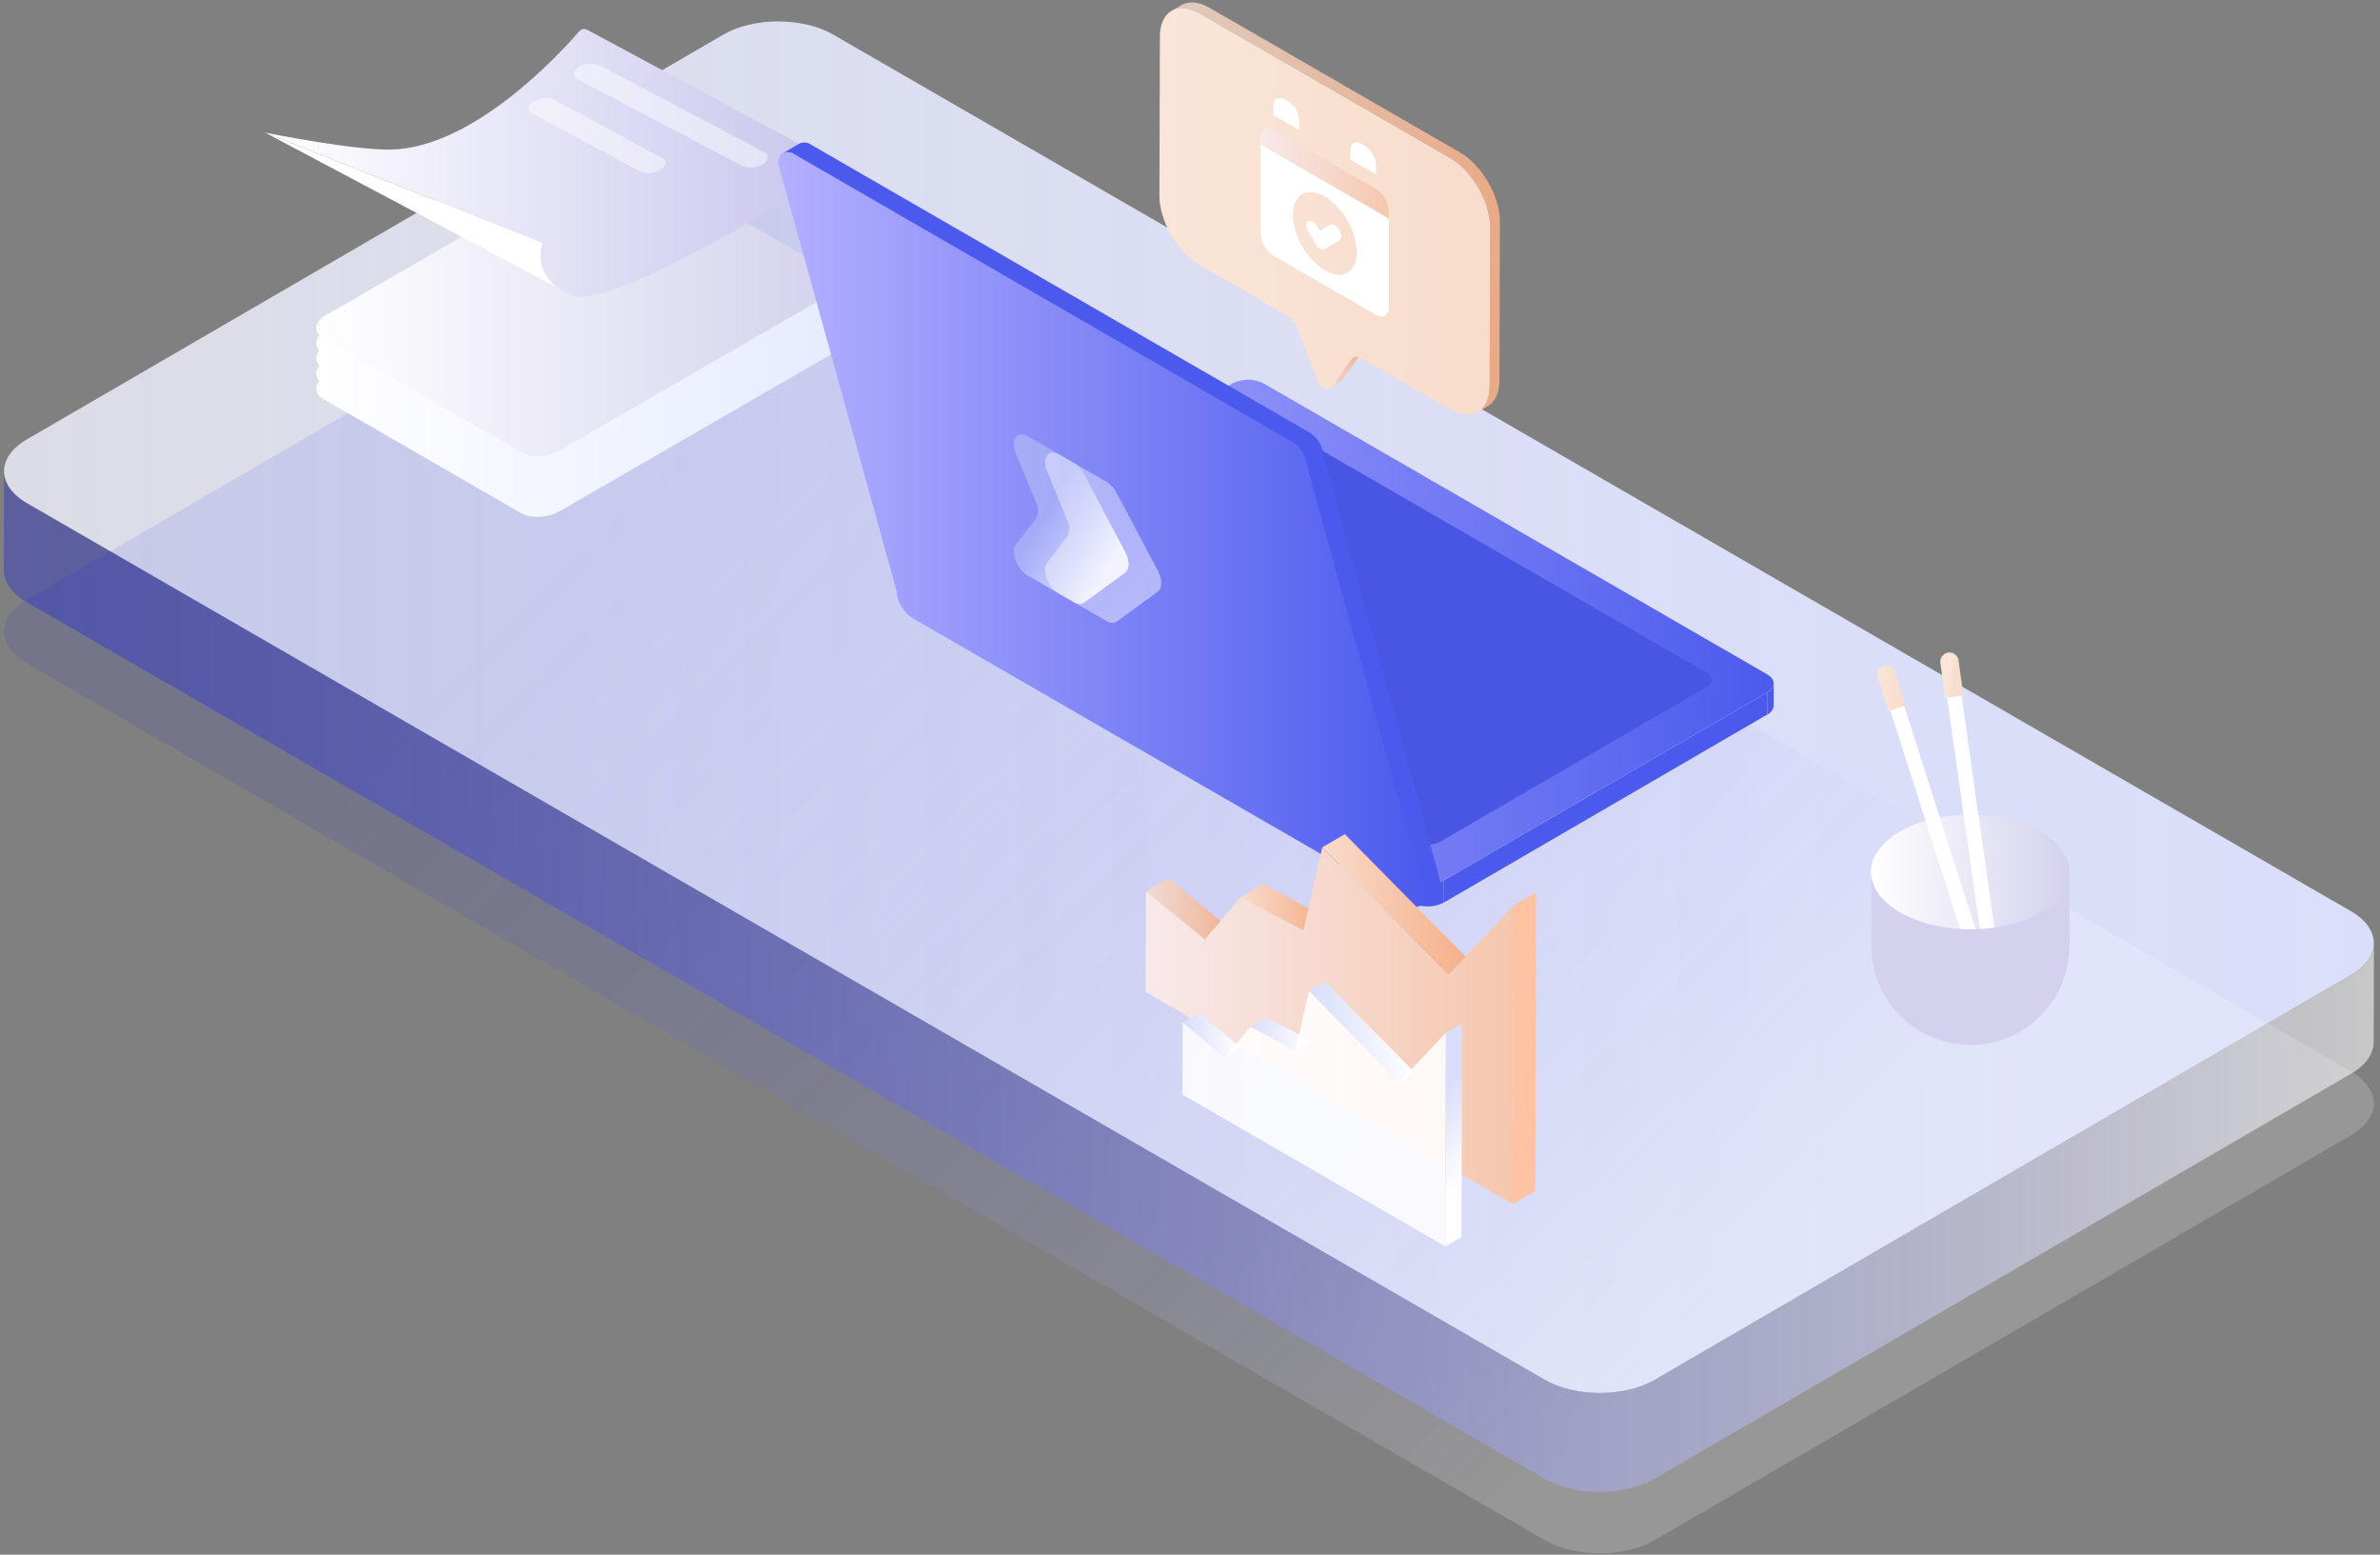 <?xml version="1.0" encoding="UTF-8"?>
<svg width="245px" height="160px" viewBox="0 0 245 160" version="1.1" xmlns="http://www.w3.org/2000/svg" xmlns:xlink="http://www.w3.org/1999/xlink">
    <rect x="0" y="0" width="245" height="160" fill="#808080" stroke="none"/>
    <!-- Generator: Sketch 57.1 (83088) - https://sketch.com -->
    <title>landing-project manager-active--</title>
    <desc>Created with Sketch.</desc>
    <defs>
        <linearGradient x1="0.001%" y1="50%" x2="100.005%" y2="50%" id="linearGradient-1">
            <stop stop-color="#F2F3FF" stop-opacity="0.8" offset="0%"></stop>
            <stop stop-color="#E7EAFD" stop-opacity="0.89" offset="32%"></stop>
            <stop stop-color="#DDE1FB" stop-opacity="0.97" offset="72%"></stop>
            <stop stop-color="#D9DEFA" offset="100%"></stop>
        </linearGradient>
        <linearGradient x1="19.769%" y1="32.505%" x2="80.236%" y2="67.495%" id="linearGradient-2">
            <stop stop-color="#0008E9" stop-opacity="0.5" offset="0%"></stop>
            <stop stop-color="#FFFFFF" offset="100%"></stop>
        </linearGradient>
        <linearGradient x1="0%" y1="49.999%" x2="100%" y2="49.999%" id="linearGradient-3">
            <stop stop-color="#0008E9" stop-opacity="0.5" offset="0%"></stop>
            <stop stop-color="#FFFFFF" offset="100%"></stop>
        </linearGradient>
        <linearGradient x1="0.507%" y1="49.976%" x2="100%" y2="49.976%" id="linearGradient-4">
            <stop stop-color="#F8DCCC" stop-opacity="0.8" offset="0%"></stop>
            <stop stop-color="#F5AE87" stop-opacity="0.9" offset="100%"></stop>
        </linearGradient>
        <linearGradient x1="0%" y1="50%" x2="100%" y2="50%" id="linearGradient-5">
            <stop stop-color="#F8DCCC" offset="0%"></stop>
            <stop stop-color="#F5AE87" offset="100%"></stop>
        </linearGradient>
        <linearGradient x1="4.20501693e-14%" y1="50.01%" x2="100%" y2="50.01%" id="linearGradient-6">
            <stop stop-color="#F8DCCC" stop-opacity="0.8" offset="0%"></stop>
            <stop stop-color="#F5AE87" stop-opacity="0.9" offset="100%"></stop>
        </linearGradient>
        <linearGradient x1="2.98564059e-05%" y1="49.994%" x2="100%" y2="49.994%" id="linearGradient-7">
            <stop stop-color="#F9E6D8" offset="0%"></stop>
            <stop stop-color="#F8DCCC" offset="100%"></stop>
        </linearGradient>
        <linearGradient x1="0%" y1="50.02%" x2="100%" y2="50.02%" id="linearGradient-8">
            <stop stop-color="#F8E9EA" offset="0%"></stop>
            <stop stop-color="#F5C7AE" offset="100%"></stop>
        </linearGradient>
        <linearGradient x1="0%" y1="50%" x2="100.024%" y2="50%" id="linearGradient-9">
            <stop stop-color="#FFFFFF" offset="0%"></stop>
            <stop stop-color="#D3D1ED" offset="100%"></stop>
        </linearGradient>
        <linearGradient x1="0.006%" y1="49.949%" x2="100%" y2="49.949%" id="linearGradient-10">
            <stop stop-color="#F9E6D8" offset="0%"></stop>
            <stop stop-color="#F8DCCC" offset="100%"></stop>
        </linearGradient>
        <linearGradient x1="34.781%" y1="46.154%" x2="66.328%" y2="56.758%" id="linearGradient-11">
            <stop stop-color="#F9E6D8" offset="0%"></stop>
            <stop stop-color="#F8DCCC" offset="100%"></stop>
        </linearGradient>
        <linearGradient x1="-0.022%" y1="50%" x2="100.009%" y2="50%" id="linearGradient-12">
            <stop stop-color="#FFFFFF" offset="0%"></stop>
            <stop stop-color="#E6EBFF" offset="100%"></stop>
        </linearGradient>
        <linearGradient x1="-0.022%" y1="49.998%" x2="100.009%" y2="49.998%" id="linearGradient-13">
            <stop stop-color="#FFFFFF" offset="0%"></stop>
            <stop stop-color="#E6EBFF" offset="100%"></stop>
        </linearGradient>
        <linearGradient x1="-0.022%" y1="49.961%" x2="100.009%" y2="49.961%" id="linearGradient-14">
            <stop stop-color="#FFFFFF" offset="0%"></stop>
            <stop stop-color="#E6EBFF" offset="100%"></stop>
        </linearGradient>
        <linearGradient x1="-0.022%" y1="50.005%" x2="99.999%" y2="50.005%" id="linearGradient-15">
            <stop stop-color="#FFFFFF" offset="0%"></stop>
            <stop stop-color="#D3D1ED" offset="100%"></stop>
        </linearGradient>
        <linearGradient x1="-0.043%" y1="49.993%" x2="99.997%" y2="49.993%" id="linearGradient-16">
            <stop stop-color="#FFFFFF" offset="0%"></stop>
            <stop stop-color="#C8C5ED" offset="100%"></stop>
        </linearGradient>
        <linearGradient x1="0%" y1="49.984%" x2="100%" y2="49.984%" id="linearGradient-17">
            <stop stop-color="#FFFFFF" offset="0%"></stop>
            <stop stop-color="#FFFFFF" offset="100%"></stop>
        </linearGradient>
        <linearGradient x1="-0.003%" y1="49.996%" x2="100.003%" y2="49.996%" id="linearGradient-18">
            <stop stop-color="#B4B0FF" offset="0%"></stop>
            <stop stop-color="#4B5AED" offset="100%"></stop>
        </linearGradient>
        <linearGradient x1="0%" y1="50.003%" x2="100%" y2="50.003%" id="linearGradient-19">
            <stop stop-color="#B4B0FF" offset="0%"></stop>
            <stop stop-color="#4B5AED" offset="100%"></stop>
        </linearGradient>
        <linearGradient x1="0%" y1="50.04%" x2="100%" y2="50.04%" id="linearGradient-20">
            <stop stop-color="#F8DCCC" stop-opacity="0.8" offset="0%"></stop>
            <stop stop-color="#F5AE87" stop-opacity="0.9" offset="100%"></stop>
        </linearGradient>
        <linearGradient x1="0%" y1="49.948%" x2="100%" y2="49.948%" id="linearGradient-21">
            <stop stop-color="#F8DCCC" offset="0%"></stop>
            <stop stop-color="#F5AE87" offset="100%"></stop>
        </linearGradient>
        <linearGradient x1="0%" y1="50%" x2="100%" y2="50%" id="linearGradient-22">
            <stop stop-color="#F8DCCC" offset="0%"></stop>
            <stop stop-color="#F5AE87" offset="100%"></stop>
        </linearGradient>
        <linearGradient x1="0%" y1="49.993%" x2="100%" y2="49.993%" id="linearGradient-23">
            <stop stop-color="#F8E9EA" offset="0%"></stop>
            <stop stop-color="#F5C7AE" offset="100%"></stop>
        </linearGradient>
        <linearGradient x1="0%" y1="50%" x2="100%" y2="50%" id="linearGradient-24">
            <stop stop-color="#D9DEFA" offset="0%"></stop>
            <stop stop-color="#FFFFFF" offset="100%"></stop>
        </linearGradient>
        <linearGradient x1="0%" y1="50%" x2="100%" y2="50%" id="linearGradient-25">
            <stop stop-color="#D9DEFA" offset="0%"></stop>
            <stop stop-color="#FFFFFF" offset="100%"></stop>
        </linearGradient>
        <linearGradient x1="0%" y1="50%" x2="100%" y2="50%" id="linearGradient-26">
            <stop stop-color="#D9DEFA" offset="0%"></stop>
            <stop stop-color="#FFFFFF" offset="100%"></stop>
        </linearGradient>
        <linearGradient x1="48.155%" y1="25.37%" x2="51.845%" y2="74.652%" id="linearGradient-27">
            <stop stop-color="#D9DEFA" offset="0%"></stop>
            <stop stop-color="#FFFFFF" offset="100%"></stop>
        </linearGradient>
        <linearGradient x1="30.225%" y1="47.07%" x2="76.319%" y2="86.173%" id="linearGradient-28">
            <stop stop-color="#DAE7F7" stop-opacity="0.4" offset="0%"></stop>
            <stop stop-color="#FFFFFF" offset="100%"></stop>
        </linearGradient>
        <linearGradient x1="29.945%" y1="46.841%" x2="76.732%" y2="86.238%" id="linearGradient-29">
            <stop stop-color="#FFFFFF" stop-opacity="0.69" offset="0%"></stop>
            <stop stop-color="#FFFFFF" stop-opacity="0.7" offset="39%"></stop>
            <stop stop-color="#FFFFFF" stop-opacity="0.74" offset="74%"></stop>
            <stop stop-color="#FFFFFF" stop-opacity="0.8" offset="100%"></stop>
        </linearGradient>
    </defs>
    <g id="Landing" stroke="none" stroke-width="1" fill="none" fill-rule="evenodd">
        <g id="Artboard" transform="translate(-530, -358)">
            <g id="illustrations-copy" transform="translate(386, 358)">
                <g id="Group">
                    <g id="landing-project-manager-/-active-" transform="translate(144, 0)">
                        <g id="landing-project-manager-active">
                            <g id="Group" transform="translate(0, 2)" fill-rule="nonzero">
                                <g id="Path">
                                    <path d="M242,91.77 C245.135,93.58 245.15,96.515 242.04,98.32 L170.34,140 C167.23,141.81 162.16,141.81 159.025,140 L2.78,49.79 C-0.355,47.98 -0.37,45.045 2.745,43.235 L74.46,1.56 C77.57,-0.25 82.635,-0.25 85.77,1.56 L242,91.77 Z" fill="url(#linearGradient-1)"></path>
                                    <path d="M242,108.27 C245.135,110.08 245.15,113.015 242.04,114.82 L170.34,156.5 C167.23,158.31 162.16,158.31 159.025,156.5 L2.78,66.29 C-0.355,64.48 -0.37,61.545 2.745,59.735 L74.46,18.06 C77.57,16.25 82.635,16.25 85.77,18.06 L242,108.27 Z" fill="url(#linearGradient-2)" opacity="0.18"></path>
                                </g>
                                <path d="M242.055,98.32 L170.34,140 C167.23,141.81 162.16,141.81 159.025,140 L2.78,49.79 C1.205,48.88 0.415,47.685 0.42,46.49 L0.39,56.68 C0.39,57.87 1.175,59.07 2.755,59.98 L159,150.185 C162.135,151.995 167.2,151.995 170.315,150.185 L242.025,108.5 C243.57,107.605 244.345,106.425 244.35,105.25 L244.375,95.06 C244.375,96.25 243.6,97.425 242.055,98.32 Z" id="Path" fill="url(#linearGradient-3)" opacity="0.57"></path>
                            </g>
                            <g id="Group" transform="translate(119, 0)" fill-rule="nonzero">
                                <g transform="translate(17.5, 36)" id="Path">
                                    <path d="M3.355,0.735 L1.525,3.305 C1.488,3.351 1.444,3.392 1.395,3.425 L0.395,3.995 C0.439,3.966 0.476,3.929 0.505,3.885 L2.615,0.925 C2.707,0.791 2.853,0.705 3.015,0.69 C3.13,0.679 3.247,0.694 3.355,0.735 L3.355,0.735 Z" fill="url(#linearGradient-4)"></path>
                                    <path d="M3.63,0.345 L3.355,0.735 C3.251,0.697 3.14,0.681 3.03,0.69 L3.63,0.345 Z" fill="url(#linearGradient-5)"></path>
                                </g>
                                <path d="M35.355,39.16 L35.4,22.81 C35.4,20.19 33.565,17 31.285,15.685 L5.535,0.815 C4.39,0.155 3.355,0.095 2.605,0.53 L1.605,1.115 C2.355,0.68 3.39,0.74 4.53,1.4 L30.285,16.265 C32.565,17.585 34.405,20.765 34.4,23.395 L34.35,39.745 L34.35,39.745 C34.35,41.045 33.89,41.96 33.15,42.39 L34.15,41.81 C34.89,41.38 35.35,40.465 35.355,39.16 L34.75,39.5 L35.355,39.16 Z" id="Path" fill="url(#linearGradient-6)"></path>
                                <path d="M34.4,23.395 L34.35,39.745 C34.35,42.365 32.49,43.42 30.21,42.105 L21.095,36.84 C21.019,36.796 20.939,36.76 20.855,36.735 C20.751,36.697 20.64,36.681 20.53,36.69 C20.368,36.705 20.222,36.791 20.13,36.925 L18,39.885 C17.971,39.929 17.934,39.966 17.89,39.995 C17.699,40.09 17.472,40.071 17.3,39.945 C16.977,39.74 16.731,39.434 16.6,39.075 L14.52,33.695 C14.341,33.206 14.01,32.787 13.575,32.5 L4.46,27.235 C2.185,25.925 0.345,22.735 0.35,20.115 L0.4,3.765 C0.4,1.14 2.26,0.085 4.53,1.4 L30.285,16.265 C32.56,17.585 34.405,20.775 34.4,23.395 Z" id="Path" fill="url(#linearGradient-7)"></path>
                            </g>
                            <g id="Group" transform="translate(129.5, 10)" fill-rule="nonzero">
                                <path d="M0.28,4.13 L0.28,14.025 C0.332,14.953 0.822,15.801 1.6,16.31 L12.15,22.405 C12.875,22.82 13.47,22.48 13.47,21.64 L13.47,11.74 L0.28,4.13 Z M9.21,18.07 C8.61,18.41 7.785,18.36 6.875,17.835 C4.93,16.565 3.706,14.445 3.58,12.125 C3.58,11.07 3.945,10.335 4.54,9.985 C5.135,9.635 5.965,9.695 6.875,10.22 C8.825,11.485 10.051,13.608 10.17,15.93 C10.17,17 9.805,17.72 9.21,18.07 Z" id="Shape" fill="#FFFFFF"></path>
                                <path d="M4.235,2.4 L4.235,3.365 L1.6,1.865 L1.6,0.875 C1.6,0.155 2.1,-0.125 2.74,0.22 L3.095,0.425 C3.771,0.862 4.195,1.597 4.235,2.4 L4.235,2.4 Z" id="Path" fill="#FFFFFF"></path>
                                <path d="M12.15,6.97 L12.15,7.935 L9.515,6.435 L9.515,5.445 C9.515,4.72 10.015,4.445 10.655,4.785 L11,5 C11.672,5.439 12.098,6.169 12.15,6.97 L12.15,6.97 Z" id="Path" fill="#FFFFFF"></path>
                                <path d="M13.47,12.5 L0.28,4.89 L0.28,4.24 C0.28,3.34 0.83,2.92 1.51,3.315 L12.24,9.5 C13,10.041 13.457,10.912 13.47,11.845 L13.47,12.5 Z" id="Path" fill="url(#linearGradient-8)"></path>
                                <path d="M6.365,15.59 L6.365,15.59 C6.169,15.465 6.008,15.293 5.895,15.09 L5.185,13.845 C4.93,13.4 4.935,12.92 5.185,12.775 C5.435,12.63 5.865,12.87 6.12,13.32 L6.365,13.745 L7.445,13.13 C7.7,12.98 8.12,13.22 8.375,13.67 C8.63,14.12 8.635,14.595 8.375,14.745 L6.825,15.63 C6.675,15.698 6.501,15.683 6.365,15.59 L6.365,15.59 Z" id="Path" fill="#FFFFFF"></path>
                            </g>
                            <ellipse id="Oval" fill="url(#linearGradient-9)" fill-rule="nonzero" cx="202.81" cy="89.74" rx="10.21" ry="5.895"></ellipse>
                            <path d="M194.2,69.425 L205.265,104.045" id="Path" stroke="#FFFFFF" stroke-width="1.5" stroke-linecap="round"></path>
                            <path d="M194.41,73.175 L193.305,69.71 C193.146,69.214 193.419,68.684 193.915,68.525 C194.411,68.366 194.941,68.639 195.1,69.135 L196.205,72.6" id="Path" fill="url(#linearGradient-10)" fill-rule="nonzero"></path>
                            <path d="M200.675,68.09 L205.755,104.08" id="Path" stroke="#FFFFFF" stroke-width="1.5" stroke-linecap="round"></path>
                            <path d="M200.25,71.825 L199.75,68.225 C199.703,67.892 199.837,67.559 200.102,67.351 C200.366,67.144 200.722,67.093 201.034,67.219 C201.346,67.344 201.568,67.627 201.615,67.96 L202.115,71.56" id="Path" fill="url(#linearGradient-11)" fill-rule="nonzero"></path>
                            <path d="M213.025,89.74 L213.025,97.575 C212.902,103.116 208.375,107.544 202.833,107.544 C197.29,107.544 192.763,103.116 192.64,97.575 L192.64,90.26 C192.845,91.59 193.825,92.895 195.59,93.915 C199.59,96.215 206.05,96.215 210.035,93.915 C212.025,92.76 213.025,91.25 213.025,89.74 Z" id="Path" fill="#D3D1ED" fill-rule="nonzero"></path>
                            <g id="Group" transform="translate(27, 2.5)" fill-rule="nonzero">
                                <path d="M26.59,50.285 L6.235,38.535 C5.235,37.945 5.335,36.905 6.52,36.22 L34.325,20.17 C35.51,19.485 37.325,19.41 38.325,20.005 L58.68,31.755 C59.71,32.35 59.58,33.385 58.395,34.07 L30.59,50.12 C29.41,50.805 27.615,50.88 26.59,50.285 Z" id="Path" fill="url(#linearGradient-12)"></path>
                                <path d="M26.59,48.72 L6.235,36.97 C5.235,36.375 5.335,35.34 6.52,34.655 L34.325,18.605 C35.51,17.92 37.325,17.845 38.325,18.44 L58.68,30.19 C59.71,30.785 59.58,31.82 58.395,32.505 L30.59,48.555 C29.41,49.24 27.615,49.315 26.59,48.72 Z" id="Path" fill="url(#linearGradient-12)"></path>
                                <path d="M26.59,47.155 L6.235,35.405 C5.235,34.81 5.335,33.775 6.52,33.09 L34.325,17.04 C35.51,16.355 37.325,16.28 38.325,16.875 L58.68,28.625 C59.71,29.215 59.58,30.255 58.395,30.94 L30.595,47 C29.41,47.675 27.615,47.75 26.59,47.155 Z" id="Path" fill="url(#linearGradient-13)"></path>
                                <path d="M26.59,45.59 L6.235,33.84 C5.235,33.245 5.335,32.21 6.52,31.525 L34.325,15.5 C35.51,14.815 37.325,14.74 38.325,15.33 L58.68,27.085 C59.71,27.675 59.58,28.71 58.395,29.395 L30.595,45.425 C29.41,46.11 27.615,46.185 26.59,45.59 Z" id="Path" fill="url(#linearGradient-14)"></path>
                                <path d="M26.59,44.025 L6.235,32.275 C5.235,31.68 5.335,30.645 6.52,29.96 L34.325,13.91 C35.51,13.225 37.325,13.15 38.325,13.74 L58.685,25.5 C59.715,26.09 59.585,27.125 58.4,27.81 L30.595,43.86 C29.41,44.545 27.615,44.615 26.59,44.025 Z" id="Path" fill="url(#linearGradient-15)"></path>
                                <g id="Path">
                                    <path d="M58.555,14.065 C58.777,14.185 58.918,14.414 58.927,14.666 C58.935,14.918 58.808,15.156 58.595,15.29 C54.035,18.165 35.645,29.49 31.83,27.875 L30.65,27.245 C28.991,26.298 28.233,24.311 28.84,22.5 L0.34,11.165 L0.375,11.165 C1.135,11.315 9.47,12.96 13.19,12.895 C21.745,12.76 30.715,2.93 32.61,0.74 C32.824,0.485 33.189,0.418 33.48,0.58 L58.555,14.065 Z" fill="url(#linearGradient-16)"></path>
                                    <path d="M30.65,27.245 L0.295,11.15 L0.295,11.15 L28.84,22.5 C28.233,24.311 28.991,26.298 30.65,27.245 Z" fill="url(#linearGradient-17)"></path>
                                </g>
                                <path d="M49.385,14.57 L32.47,5.66 C31.9,5.36 31.97,4.795 32.575,4.4 L32.575,4.4 C33.228,4.005 34.029,3.942 34.735,4.23 L51.65,13.145 C52.215,13.44 52.15,14.005 51.545,14.4 L51.545,14.4 C50.892,14.795 50.091,14.858 49.385,14.57 L49.385,14.57 Z" id="Path" fill="#FFFFFF" opacity="0.46"></path>
                                <path d="M38.895,15.155 L27.745,9.155 C27.245,8.885 27.29,8.385 27.85,8.04 L28.1,7.885 C28.684,7.538 29.398,7.488 30.025,7.75 L41.175,13.775 C41.675,14.045 41.63,14.545 41.07,14.89 L40.82,15.045 C40.232,15.383 39.518,15.424 38.895,15.155 L38.895,15.155 Z" id="Path" fill="#FFFFFF" opacity="0.46"></path>
                            </g>
                            <g id="Group" transform="translate(92.5, 39)" fill-rule="nonzero">
                                <path d="M0.35,23.03 L0.35,20.755 C0.387,21.171 0.647,21.533 1.03,21.7 L1.03,23.975 C0.648,23.807 0.388,23.445 0.35,23.03 L0.35,23.03 Z" id="Path" fill="#4B5AED"></path>
                                <path d="M90.085,31.34 L90.085,33.615 C90.047,34.022 89.793,34.377 89.42,34.545 L89.42,32.27 C89.791,32.1 90.044,31.746 90.085,31.34 Z" id="Path" fill="#4B5AED"></path>
                                <polygon id="Path" fill="#4B5AED" points="89.415 32.27 89.41 34.545 56.1 53.905 56.105 51.625"></polygon>
                                <polygon id="Path" fill="#4B5AED" points="52.865 51.625 52.86 53.905 1.025 23.975 1.035 21.7"></polygon>
                                <path d="M89.405,30.395 C90.305,30.895 90.31,31.75 89.405,32.27 L56.095,51.625 C55.078,52.145 53.872,52.145 52.855,51.625 L1.035,21.7 C0.135,21.2 0.13,20.345 1.035,19.825 L34.345,0.465 C35.364,-0.05 36.566,-0.05 37.585,0.465 L89.405,30.395 Z" id="Path" fill="url(#linearGradient-18)"></path>
                                <path d="M83.11,30.19 C83.85,30.615 83.855,31.305 83.11,31.73 L55.76,47.625 C54.924,48.05 53.936,48.05 53.1,47.625 L10.545,23.05 C9.81,22.625 9.805,21.935 10.545,21.51 L37.9,5.615 C38.736,5.19 39.724,5.19 40.56,5.615 L83.11,30.19 Z" id="Path" fill="#4856E3"></path>
                                <path d="M56.105,51.625 L56.105,53.9 C55.088,54.42 53.882,54.42 52.865,53.9 L52.865,51.625 C53.882,52.145 55.088,52.145 56.105,51.625 L56.105,51.625 Z" id="Path" fill="#4B5AED"></path>
                            </g>
                            <g id="Group" transform="translate(80, 14.5)" fill-rule="nonzero">
                                <path d="M67.91,77.735 L66.22,78.735 C66.572,78.489 66.763,78.072 66.72,77.645 L68.41,76.645 C68.452,77.072 68.261,77.488 67.91,77.735 Z" id="Path" fill="#4B5AED"></path>
                                <path d="M52.87,30.855 C53.847,31.34 54.492,32.307 54.565,33.395 L66.715,77.625 C66.715,78.705 65.945,79.125 65.01,78.6 L13.955,49.125 C12.952,48.472 12.322,47.38 12.26,46.185 L0.11,2.35 C0.11,1.265 0.88,0.85 1.82,1.35 L52.87,30.855 Z" id="Path" fill="url(#linearGradient-19)"></path>
                                <path d="M56.26,32.415 C56.183,31.326 55.537,30.358 54.56,29.87 L3.5,0.395 C3.147,0.138 2.682,0.092 2.285,0.275 L0.595,1.275 C0.991,1.092 1.455,1.136 1.81,1.39 L52.86,30.89 C53.837,31.375 54.482,32.342 54.555,33.43 L66.705,77.66 L68.395,76.66 L56.26,32.415 Z" id="Path" fill="#4B5AED"></path>
                            </g>
                            <g id="Group" transform="translate(117.5, 85.5)" fill-rule="nonzero">
                                <polygon id="Path" fill="url(#linearGradient-20)" points="0.47 6.23 2.79 4.88 8.84 9.85 6.52 11.195"></polygon>
                                <polygon id="Path" fill="url(#linearGradient-21)" points="10.205 6.85 12.525 5.505 18.99 8.92 16.67 10.27"></polygon>
                                <polygon id="Path" fill="url(#linearGradient-22)" points="18.62 1.7 20.94 0.35 33.905 13.49 31.585 14.84"></polygon>
                                <polygon id="Path" fill="url(#linearGradient-23)" points="18.62 1.7 31.585 14.84 38.315 7.695 38.225 38.415 0.44 16.6 0.47 6.23 6.52 11.195 10.205 6.85 16.67 10.27"></polygon>
                                <polygon id="Path" fill="#FFC2A3" points="38.315 7.695 40.63 6.345 40.545 37.065 38.225 38.415"></polygon>
                            </g>
                            <g id="Group" transform="translate(121.5, 101)" fill-rule="nonzero">
                                <polygon id="Path" fill="url(#linearGradient-24)" points="0.25 4.235 1.91 3.27 6.245 6.825 4.585 7.79"></polygon>
                                <polygon id="Path" fill="url(#linearGradient-25)" opacity="0.97" points="7.225 4.68 8.885 3.715 13.51 6.16 11.85 7.125"></polygon>
                                <polygon id="Path" fill="url(#linearGradient-26)" points="13.245 0.99 14.905 0.025 24.19 9.435 22.53 10.395"></polygon>
                                <polygon id="Path" fill="#FFFFFF" opacity="0.86" points="13.245 0.99 22.53 10.395 27.345 5.28 27.285 27.275 0.23 11.655 0.25 4.235 4.585 7.79 7.225 4.68 11.85 7.125"></polygon>
                                <polygon id="Path" fill="url(#linearGradient-27)" points="27.345 5.28 29.005 4.315 28.945 26.31 27.285 27.275"></polygon>
                            </g>
                            <path d="M115.825,58.945 L111.585,62.025 C111.252,62.22 110.834,62.196 110.525,61.965 L105.775,59.225 C104.665,58.58 103.985,56.78 104.575,56.035 L106.635,53.4 C106.925,52.86 106.925,52.21 106.635,51.67 L104.59,46.705 C104,45.275 104.675,44.255 105.79,44.9 L110.53,47.635 C110.982,47.92 111.349,48.323 111.59,48.8 L115.83,56.8 C116.3,57.67 116.3,58.595 115.825,58.945 Z" id="Path" fill="url(#linearGradient-28)" fill-rule="nonzero" opacity="0.84"></path>
                            <path d="M119.19,60.89 L114.95,63.97 C114.619,64.165 114.202,64.142 113.895,63.91 L108.995,61.08 C107.885,60.44 107.21,58.64 107.795,57.89 L109.855,55.26 C110.143,54.719 110.143,54.071 109.855,53.53 L107.81,48.565 C107.22,47.135 107.895,46.115 109.01,46.76 L113.9,49.58 C114.352,49.864 114.717,50.267 114.955,50.745 L119.195,58.745 C119.67,59.615 119.67,60.54 119.19,60.89 Z" id="Path" fill="url(#linearGradient-29)" fill-rule="nonzero" opacity="0.56"></path>
                        </g>
                    </g>
                </g>
            </g>
        </g>
    </g>
</svg>
